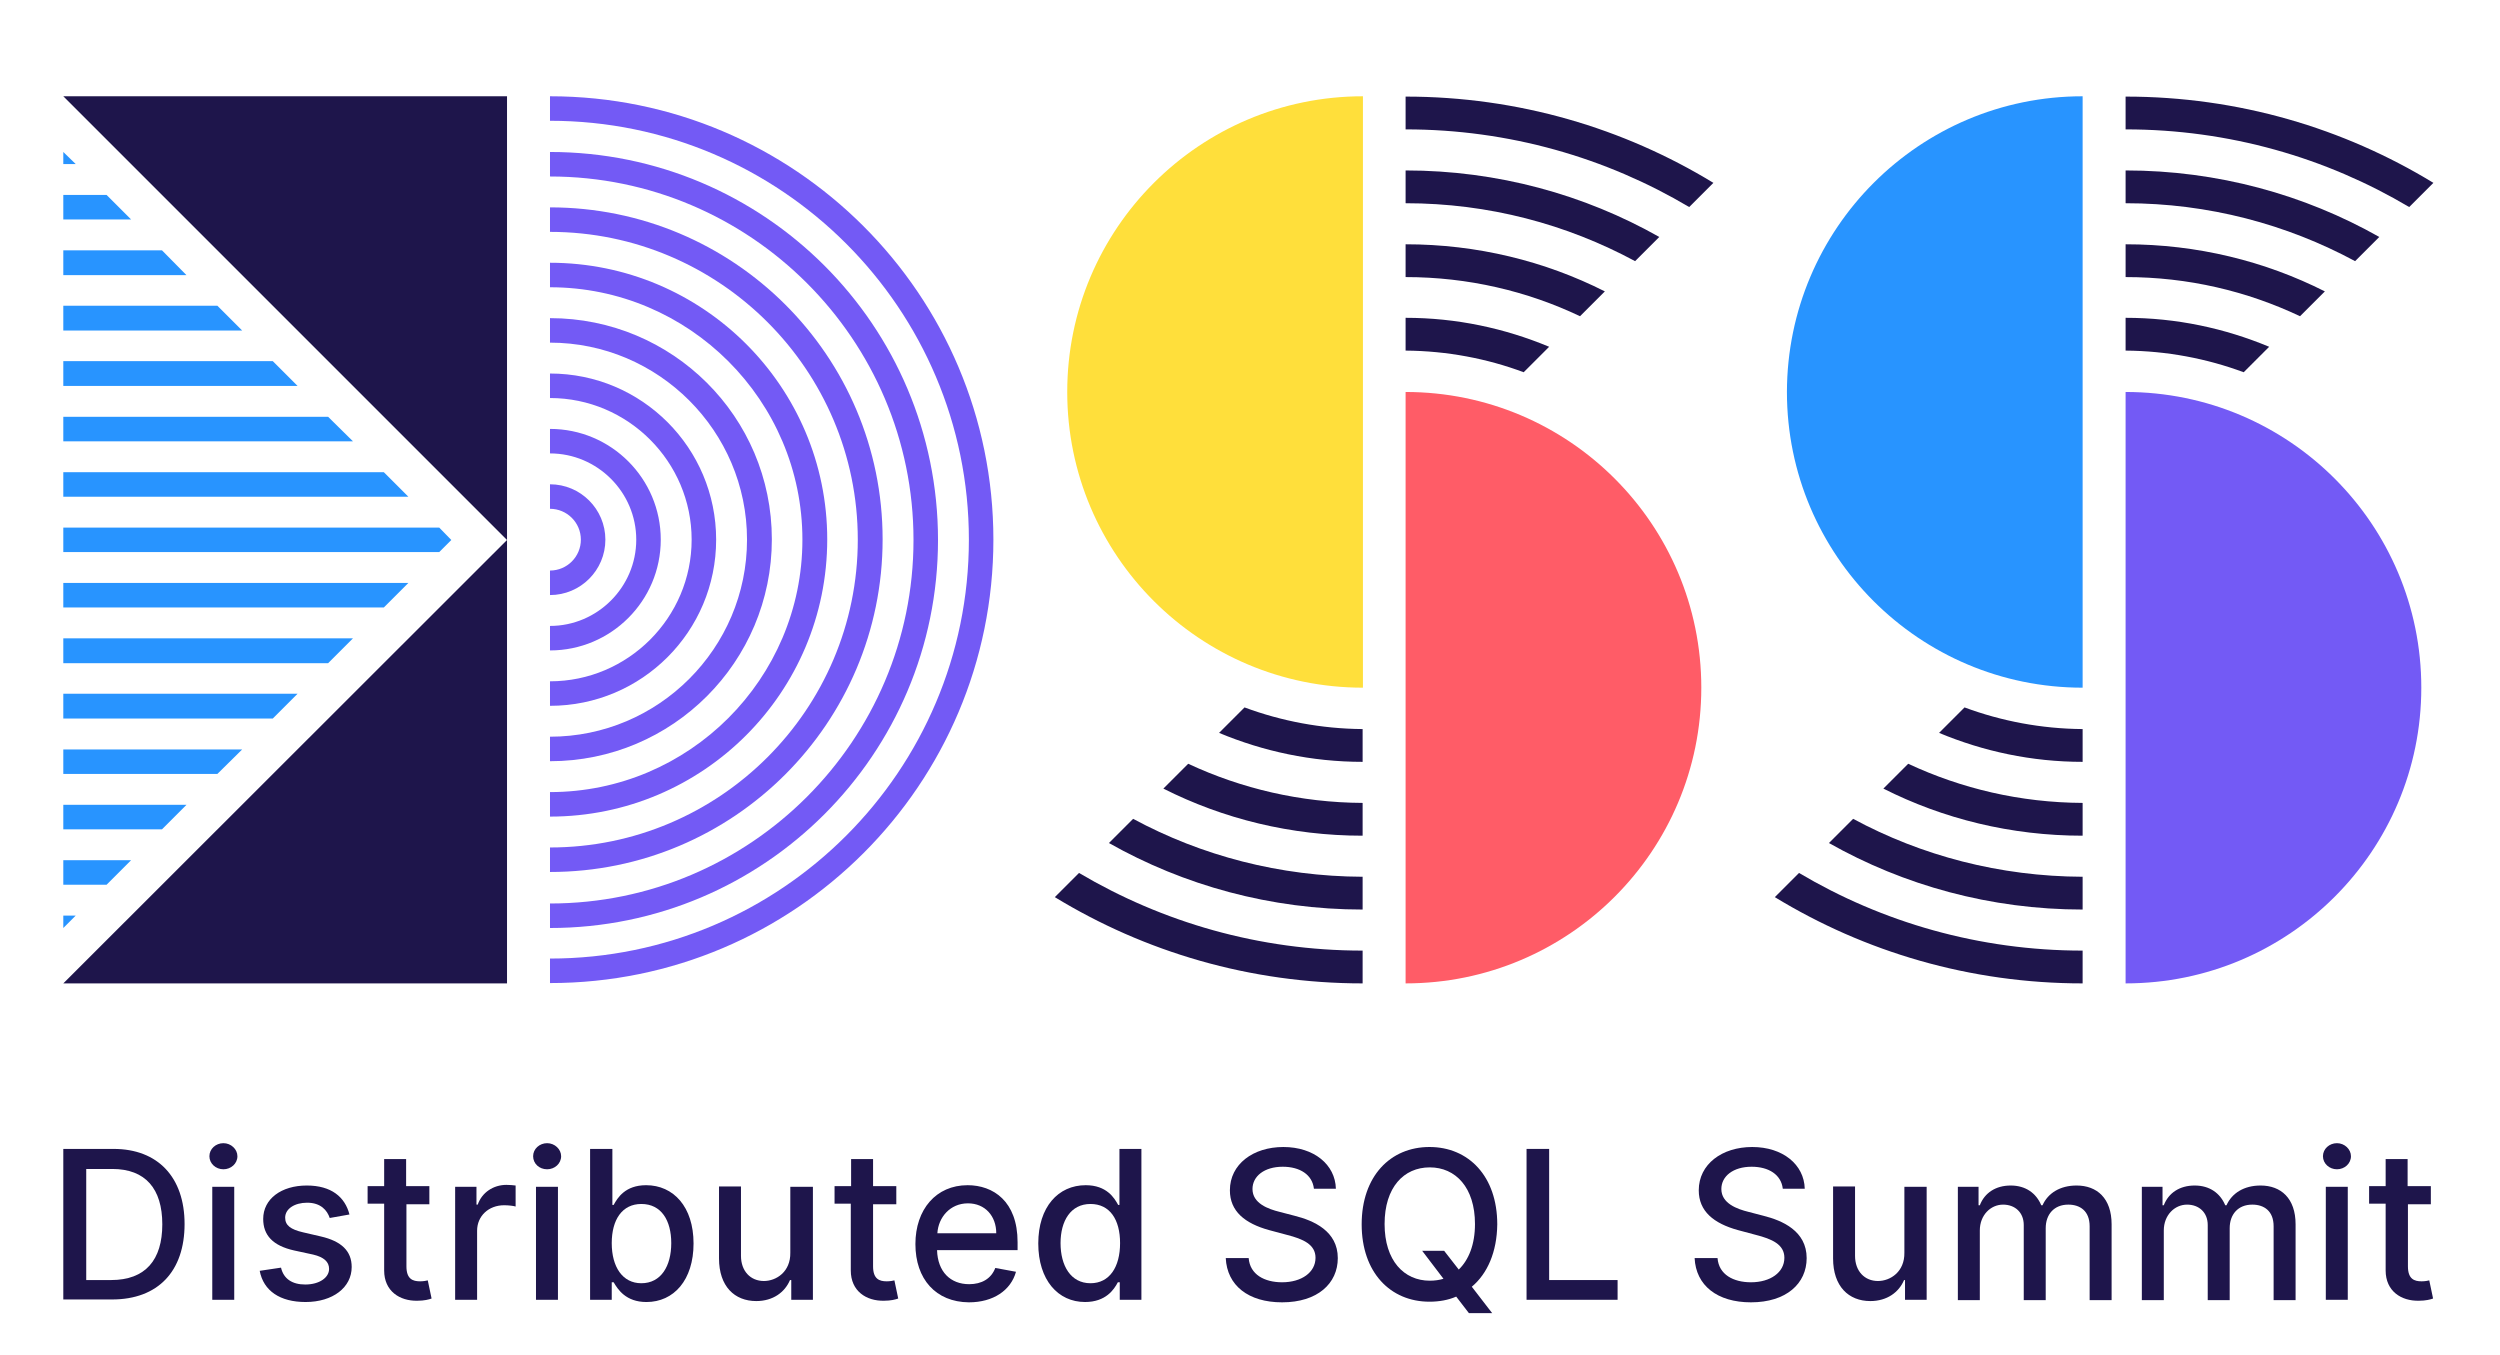 <?xml version="1.0" encoding="utf-8"?>
<!-- Generator: Adobe Illustrator 16.0.0, SVG Export Plug-In . SVG Version: 6.00 Build 0)  -->
<!DOCTYPE svg PUBLIC "-//W3C//DTD SVG 1.1//EN" "http://www.w3.org/Graphics/SVG/1.1/DTD/svg11.dtd">
<svg version="1.1" id="Layer_1" xmlns="http://www.w3.org/2000/svg" xmlns:xlink="http://www.w3.org/1999/xlink" x="0px" y="0px"
	 width="517.474px" height="280.486px" viewBox="191.604 304.098 517.474 280.486"
	 enable-background="new 191.604 304.098 517.474 280.486" xml:space="preserve">
<g>
	<g>
		<path fill="#1E154B" d="M204.707,573.141v-31.229h10.41c9.158,0,14.692,5.863,14.692,15.549c0,9.751-5.468,15.614-15.022,15.614
			h-10.081V573.141z M214.59,569.056c7.116,0,10.608-4.15,10.608-11.53c0-7.379-3.492-11.464-10.344-11.464h-5.402v22.994H214.59z"
			/>
		<path fill="#1E154B" d="M234.949,543.426c0-1.515,1.318-2.701,2.899-2.701c1.582,0,2.899,1.252,2.899,2.701
			c0,1.516-1.317,2.701-2.899,2.701C236.267,546.127,234.949,544.941,234.949,543.426z M235.542,549.751h4.546v23.39h-4.546V549.751
			z"/>
		<path fill="#1E154B" d="M259.854,556.208c-0.527-1.581-1.845-3.163-4.678-3.163c-2.57,0-4.546,1.252-4.546,3.097
			c0,1.582,1.12,2.438,3.69,3.031l3.689,0.856c4.283,0.988,6.391,3.03,6.391,6.325c0,4.217-3.887,7.247-9.554,7.247
			c-5.271,0-8.697-2.306-9.487-6.457l4.414-0.658c0.527,2.306,2.306,3.492,5.007,3.492c2.965,0,4.941-1.45,4.941-3.229
			c0-1.45-1.054-2.438-3.294-2.965l-3.953-0.856c-4.415-0.988-6.391-3.163-6.391-6.523c0-4.15,3.755-6.918,9.026-6.918
			c5.073,0,7.906,2.372,8.829,5.996L259.854,556.208z"/>
		<path fill="#1E154B" d="M280.542,553.375h-4.81v12.848c0,2.636,1.318,3.097,2.833,3.097c0.725,0,1.318-0.132,1.582-0.198
			l0.791,3.756c-0.527,0.197-1.515,0.461-2.965,0.461c-3.624,0.066-6.852-1.977-6.852-6.259v-13.836h-3.426v-3.624h3.426v-5.6h4.546
			v5.6h4.81v3.756H280.542z"/>
		<path fill="#1E154B" d="M285.813,549.751h4.415v3.689h0.263c0.857-2.503,3.229-4.085,5.93-4.085c0.593,0,1.449,0.066,1.911,0.132
			v4.349c-0.396-0.132-1.45-0.264-2.372-0.264c-3.229,0-5.6,2.24-5.6,5.271v14.297h-4.546V549.751z"/>
		<path fill="#1E154B" d="M301.955,543.426c0-1.515,1.318-2.701,2.899-2.701s2.899,1.252,2.899,2.701
			c0,1.516-1.318,2.701-2.899,2.701C303.207,546.127,301.955,544.941,301.955,543.426z M302.548,549.751h4.546v23.39h-4.546V549.751
			z"/>
		<path fill="#1E154B" d="M313.814,541.911h4.546v11.596h0.264c0.79-1.45,2.372-4.085,6.72-4.085c5.666,0,9.817,4.48,9.817,12.057
			c0,7.577-4.085,12.123-9.751,12.123c-4.283,0-5.93-2.635-6.786-4.085h-0.396v3.624h-4.48v-31.229H313.814z M324.355,569.715
			c4.085,0,6.193-3.559,6.193-8.302c0-4.678-2.042-8.104-6.193-8.104c-3.953,0-6.127,3.229-6.127,8.104
			C318.229,566.354,320.469,569.715,324.355,569.715z"/>
		<path fill="#1E154B" d="M355.322,549.751h4.546v23.39h-4.48v-4.085h-0.264c-1.054,2.504-3.491,4.349-6.983,4.349
			c-4.48,0-7.709-3.031-7.709-8.829v-14.89h4.547v14.362c0,3.163,1.977,5.205,4.743,5.205c2.569,0,5.534-1.91,5.469-5.863v-13.639
			H355.322z"/>
		<path fill="#1E154B" d="M377.13,553.375h-4.81v12.848c0,2.636,1.318,3.097,2.833,3.097c0.726,0,1.318-0.132,1.582-0.198
			l0.79,3.756c-0.526,0.197-1.515,0.461-2.965,0.461c-3.623,0.066-6.852-1.977-6.852-6.259v-13.836h-3.36v-3.624h3.426v-5.6h4.546
			v5.6h4.81V553.375z"/>
		<path fill="#1E154B" d="M381.084,561.61c0-7.182,4.282-12.188,10.805-12.188c5.271,0,10.344,3.294,10.344,11.793v1.647h-16.669
			c0.132,4.48,2.768,7.05,6.654,7.05c2.57,0,4.547-1.12,5.403-3.36l4.282,0.791c-1.054,3.821-4.678,6.325-9.751,6.325
			C385.3,573.602,381.084,568.858,381.084,561.61z M397.818,559.37c0-3.558-2.306-6.193-5.863-6.193
			c-3.69,0-6.128,2.899-6.325,6.193H397.818z"/>
		<path fill="#1E154B" d="M406.516,561.479c0-7.576,4.15-12.057,9.816-12.057c4.349,0,5.93,2.635,6.721,4.085h0.264v-11.596h4.546
			v31.229h-4.48v-3.624h-0.395c-0.791,1.516-2.504,4.085-6.786,4.085C410.601,573.602,406.516,569.056,406.516,561.479z
			 M423.448,561.413c0-4.876-2.108-8.104-6.128-8.104c-4.085,0-6.193,3.492-6.193,8.104c0,4.678,2.108,8.302,6.193,8.302
			C421.273,569.715,423.448,566.354,423.448,561.413z"/>
		<path fill="#1E154B" d="M457.115,545.601c-3.821,0-6.259,1.977-6.259,4.611c0,2.965,3.229,4.151,5.666,4.744l3.031,0.791
			c3.953,0.988,8.96,3.162,8.96,8.763c0,5.271-4.217,9.158-11.53,9.158c-6.983,0-11.397-3.492-11.661-9.158h4.743
			c0.264,3.426,3.295,5.007,6.918,5.007c4.02,0,6.919-2.042,6.919-5.073c0-2.767-2.57-3.887-5.93-4.743l-3.69-0.988
			c-5.007-1.384-8.104-3.888-8.104-8.236c0-5.402,4.81-8.96,11.068-8.96c6.325,0,10.739,3.623,10.871,8.631h-4.546
			C463.243,547.247,460.674,545.601,457.115,545.601z"/>
		<path fill="#1E154B" d="M496.252,570.439l4.217,5.469h-4.81l-2.636-3.427c-1.647,0.725-3.558,1.055-5.534,1.055
			c-8.104,0-14.034-6.062-14.034-16.011c0-9.948,5.93-16.01,14.034-16.01c8.104,0,14.033,6.062,14.033,16.01
			C501.457,563.258,499.48,567.738,496.252,570.439z M490.52,562.994l3.031,3.888c2.042-1.977,3.359-5.14,3.359-9.422
			c0-7.577-4.019-11.728-9.355-11.728c-5.402,0-9.355,4.15-9.355,11.728s4.019,11.728,9.355,11.728c0.988,0,1.977-0.132,2.833-0.396
			l-4.414-5.798H490.52L490.52,562.994z"/>
		<path fill="#1E154B" d="M507.584,541.911h4.678v27.145h14.166v4.085h-18.844V541.911z"/>
		<path fill="#1E154B" d="M554.165,545.601c-3.821,0-6.259,1.977-6.259,4.611c0,2.965,3.229,4.151,5.666,4.744l3.031,0.791
			c3.953,0.988,8.96,3.162,8.96,8.763c0,5.271-4.217,9.158-11.53,9.158c-6.983,0-11.397-3.492-11.661-9.158h4.743
			c0.264,3.426,3.295,5.007,6.918,5.007c4.02,0,6.918-2.042,6.918-5.073c0-2.767-2.569-3.887-5.93-4.743l-3.689-0.988
			c-5.007-1.384-8.104-3.888-8.104-8.236c0-5.402,4.81-8.96,11.068-8.96c6.325,0,10.739,3.623,10.871,8.631h-4.546
			C560.293,547.247,557.724,545.601,554.165,545.601z"/>
		<path fill="#1E154B" d="M585.856,549.751h4.546v23.39h-4.479v-4.085h-0.198c-1.054,2.504-3.492,4.349-6.983,4.349
			c-4.48,0-7.709-3.031-7.709-8.829v-14.89h4.546v14.362c0,3.163,1.977,5.205,4.744,5.205c2.569,0,5.534-1.91,5.469-5.863v-13.639
			H585.856z"/>
		<path fill="#1E154B" d="M596.794,549.751h4.348v3.821h0.264c0.988-2.569,3.295-4.085,6.392-4.085s5.271,1.581,6.324,4.085h0.264
			c1.12-2.504,3.624-4.085,7.05-4.085c4.217,0,7.248,2.636,7.248,8.038v15.681h-4.547v-15.285c0-3.162-1.977-4.48-4.414-4.48
			c-2.965,0-4.678,2.043-4.678,4.876v14.89h-4.546v-15.549c0-2.569-1.779-4.217-4.283-4.217c-2.569,0-4.81,2.175-4.81,5.337v14.429
			h-4.546v-23.455H596.794z"/>
		<path fill="#1E154B" d="M634.876,549.751h4.348v3.821h0.264c0.988-2.569,3.295-4.085,6.392-4.085s5.271,1.581,6.324,4.085h0.264
			c1.12-2.504,3.624-4.085,7.05-4.085c4.217,0,7.248,2.636,7.248,8.038v15.681h-4.547v-15.285c0-3.162-1.977-4.48-4.414-4.48
			c-2.965,0-4.678,2.043-4.678,4.876v14.89h-4.546v-15.549c0-2.569-1.779-4.217-4.283-4.217c-2.569,0-4.81,2.175-4.81,5.337v14.429
			h-4.546v-23.455H634.876z"/>
		<path fill="#1E154B" d="M672.431,543.426c0-1.515,1.317-2.701,2.898-2.701c1.582,0,2.899,1.252,2.899,2.701
			c0,1.516-1.317,2.701-2.899,2.701C673.748,546.127,672.431,544.941,672.431,543.426z M673.023,549.751h4.546v23.39h-4.546V549.751
			z"/>
		<path fill="#1E154B" d="M694.832,553.375h-4.811v12.848c0,2.636,1.318,3.097,2.834,3.097c0.725,0,1.317-0.132,1.581-0.198
			l0.79,3.756c-0.526,0.197-1.515,0.461-2.965,0.461c-3.623,0.066-6.852-1.977-6.852-6.259v-13.836h-3.426v-3.624h3.426v-5.6h4.546
			v5.6h4.81v3.756H694.832z"/>
	</g>
	<g>
		<polygon fill="#2894FF" points="207.277,338.06 204.707,338.06 204.707,335.556 		"/>
		<polygon fill="#2894FF" points="218.741,349.524 204.707,349.524 204.707,344.451 213.667,344.451 		"/>
		<polygon fill="#2894FF" points="230.205,361.054 204.707,361.054 204.707,355.915 225.132,355.915 		"/>
		<polygon fill="#2894FF" points="241.735,372.519 204.707,372.519 204.707,367.379 236.596,367.379 		"/>
		<polygon fill="#2894FF" points="253.199,383.982 204.707,383.982 204.707,378.843 248.06,378.843 		"/>
		<polygon fill="#2894FF" points="264.663,395.447 204.707,395.447 204.707,390.374 259.524,390.374 		"/>
		<polygon fill="#2894FF" points="276.127,406.911 204.707,406.911 204.707,401.838 271.054,401.838 		"/>
		<polygon fill="#2894FF" points="285.022,415.871 282.519,418.375 204.707,418.375 204.707,413.302 282.519,413.302 		"/>
		<polygon fill="#2894FF" points="276.127,424.766 271.054,429.839 204.707,429.839 204.707,424.766 		"/>
		<polygon fill="#2894FF" points="264.663,436.229 259.524,441.369 204.707,441.369 204.707,436.229 		"/>
		<polygon fill="#2894FF" points="253.199,447.694 248.06,452.833 204.707,452.833 204.707,447.694 		"/>
		<polygon fill="#2894FF" points="241.735,459.224 236.596,464.297 204.707,464.297 204.707,459.224 		"/>
		<polygon fill="#2894FF" points="230.205,470.688 225.132,475.762 204.707,475.762 204.707,470.688 		"/>
		<polygon fill="#2894FF" points="218.741,482.152 213.667,487.226 204.707,487.226 204.707,482.152 		"/>
		<polygon fill="#2894FF" points="207.277,493.616 204.707,496.186 204.707,493.616 		"/>
	</g>
	<polygon fill="#1E154B" points="296.552,415.871 204.707,324.026 296.552,324.026 	"/>
	<polygon fill="#1E154B" points="204.707,507.65 296.552,415.871 296.552,507.65 	"/>
	<g>
		<path fill="#735AF5" d="M305.447,324.026v5.073c47.833,0,86.706,38.873,86.706,86.706c0,47.833-38.873,86.705-86.706,86.705v5.073
			c50.666,0,91.779-41.112,91.779-91.778C397.226,365.139,356.112,324.026,305.447,324.026z"/>
		<path fill="#735AF5" d="M305.447,335.556v5.073c41.442,0,75.242,33.734,75.242,75.242c0,41.442-33.733,75.241-75.242,75.241v5.073
			c44.341,0,80.315-35.974,80.315-80.314C385.762,371.464,349.788,335.556,305.447,335.556z"/>
		<path fill="#735AF5" d="M305.447,347.021v5.073c35.117,0,63.711,28.594,63.711,63.712c0,35.117-28.595,63.711-63.711,63.711v5.073
			c38.016,0,68.85-30.834,68.85-68.851C374.297,377.723,343.463,347.021,305.447,347.021z"/>
		<path fill="#735AF5" d="M305.447,358.485v5.073c28.792,0,52.248,23.456,52.248,52.248c0,28.792-23.456,52.247-52.248,52.247v5.073
			c31.691,0,57.386-25.695,57.386-57.387C362.833,384.18,337.138,358.485,305.447,358.485z"/>
		<path fill="#735AF5" d="M305.447,369.949v5.073c22.467,0,40.783,18.316,40.783,40.784c0,22.467-18.315,40.783-40.783,40.783v5.073
			c25.366,0,45.922-20.557,45.922-45.923C351.369,390.374,330.813,369.949,305.447,369.949z"/>
		<path fill="#735AF5" d="M305.447,381.413v5.073c16.142,0,29.319,13.177,29.319,29.319c0,16.142-13.177,29.318-29.319,29.318v5.073
			c19.041,0,34.392-15.417,34.392-34.392C339.839,396.83,324.487,381.413,305.447,381.413z"/>
		<path fill="#735AF5" d="M305.447,392.877v5.073c9.817,0,17.855,8.038,17.855,17.855c0,9.816-8.038,17.854-17.855,17.854v5.073
			c12.65,0,22.928-10.278,22.928-22.928C328.375,403.155,318.097,392.877,305.447,392.877z"/>
		<path fill="#735AF5" d="M305.447,404.341v5.073c3.492,0,6.391,2.833,6.391,6.392c0,3.491-2.833,6.391-6.391,6.391v5.073
			c6.325,0,11.464-5.139,11.464-11.464S311.771,404.341,305.447,404.341z"/>
	</g>
	<g>
		<path fill="#1E154B" d="M541.252,346.955l5.007-5.007c-18.579-11.333-40.388-17.855-63.711-17.855v6.786
			C503.961,330.878,524.056,336.742,541.252,346.955z"/>
		<path fill="#1E154B" d="M530.051,358.155l5.008-5.007c-15.483-8.763-33.47-13.77-52.511-13.77v6.786
			C499.744,346.164,515.886,350.513,530.051,358.155z"/>
		<path fill="#1E154B" d="M518.653,369.553l5.139-5.139c-12.387-6.259-26.42-9.751-41.244-9.751v6.787
			C495.461,361.45,507.716,364.349,518.653,369.553z"/>
		<path fill="#1E154B" d="M506.991,381.149l5.271-5.271c-9.158-3.821-19.172-5.996-29.714-5.996v6.786
			C491.113,376.735,499.414,378.316,506.991,381.149z"/>
	</g>
	<path fill="#FF5C67" d="M482.548,507.65V385.234c33.799,0,61.208,27.408,61.208,61.208
		C543.756,480.241,516.347,507.65,482.548,507.65z"/>
	<g>
		<path fill="#1E154B" d="M414.949,484.788l-5.008,5.007c18.58,11.332,40.388,17.855,63.712,17.855v-6.786
			C452.24,500.864,432.211,495,414.949,484.788z"/>
		<path fill="#1E154B" d="M426.149,473.587l-5.008,5.008c15.483,8.763,33.471,13.77,52.512,13.77v-6.786
			C456.522,485.513,440.314,481.229,426.149,473.587z"/>
		<path fill="#1E154B" d="M437.548,462.188l-5.14,5.14c12.387,6.259,26.421,9.751,41.245,9.751v-6.786
			C460.806,470.227,448.551,467.328,437.548,462.188z"/>
		<path fill="#1E154B" d="M449.209,450.527l-5.271,5.271c9.158,3.821,19.173,5.996,29.715,5.996v-6.786
			C465.088,454.941,456.853,453.36,449.209,450.527z"/>
	</g>
	<path fill="#FFDF3B" d="M473.719,324.026v122.416c-33.799,0-61.208-27.409-61.208-61.208
		C412.511,351.435,439.92,324.026,473.719,324.026z"/>
	<g>
		<path fill="#1E154B" d="M690.285,346.955l5.008-5.007c-18.58-11.333-40.389-17.855-63.712-17.855v6.786
			C652.994,330.878,673.089,336.742,690.285,346.955z"/>
		<path fill="#1E154B" d="M679.085,358.155l5.007-5.007c-15.482-8.763-33.47-13.77-52.511-13.77v6.786
			C648.712,346.164,664.92,350.513,679.085,358.155z"/>
		<path fill="#1E154B" d="M667.687,369.553l5.14-5.139c-12.387-6.259-26.421-9.751-41.245-9.751v6.787
			C644.495,361.45,656.684,364.349,667.687,369.553z"/>
		<path fill="#1E154B" d="M656.025,381.149l5.271-5.271c-9.158-3.821-19.173-5.996-29.715-5.996v6.786
			C640.146,376.735,648.382,378.316,656.025,381.149z"/>
	</g>
	<path fill="#735AF5" d="M631.581,507.65V385.234c33.8,0,61.208,27.408,61.208,61.208
		C692.789,480.241,665.381,507.65,631.581,507.65z"/>
	<g>
		<path fill="#1E154B" d="M563.982,484.788l-5.007,5.007c18.579,11.332,40.388,17.855,63.711,17.855v-6.786
			C601.273,500.864,581.179,495,563.982,484.788z"/>
		<path fill="#1E154B" d="M575.183,473.587l-5.007,5.008c15.483,8.763,33.47,13.77,52.511,13.77v-6.786
			C605.557,485.513,589.349,481.229,575.183,473.587z"/>
		<path fill="#1E154B" d="M586.581,462.188l-5.139,5.14c12.387,6.259,26.42,9.751,41.244,9.751v-6.786
			C609.773,470.227,597.584,467.328,586.581,462.188z"/>
		<path fill="#1E154B" d="M598.243,450.527l-5.271,5.271c9.158,3.821,19.172,5.996,29.714,5.996v-6.786
			C614.121,454.941,605.886,453.36,598.243,450.527z"/>
	</g>
	<path fill="#2894FF" d="M622.687,324.026v122.416c-33.799,0-61.208-27.409-61.208-61.208
		C561.545,351.435,588.888,324.026,622.687,324.026z"/>
</g>
</svg>
